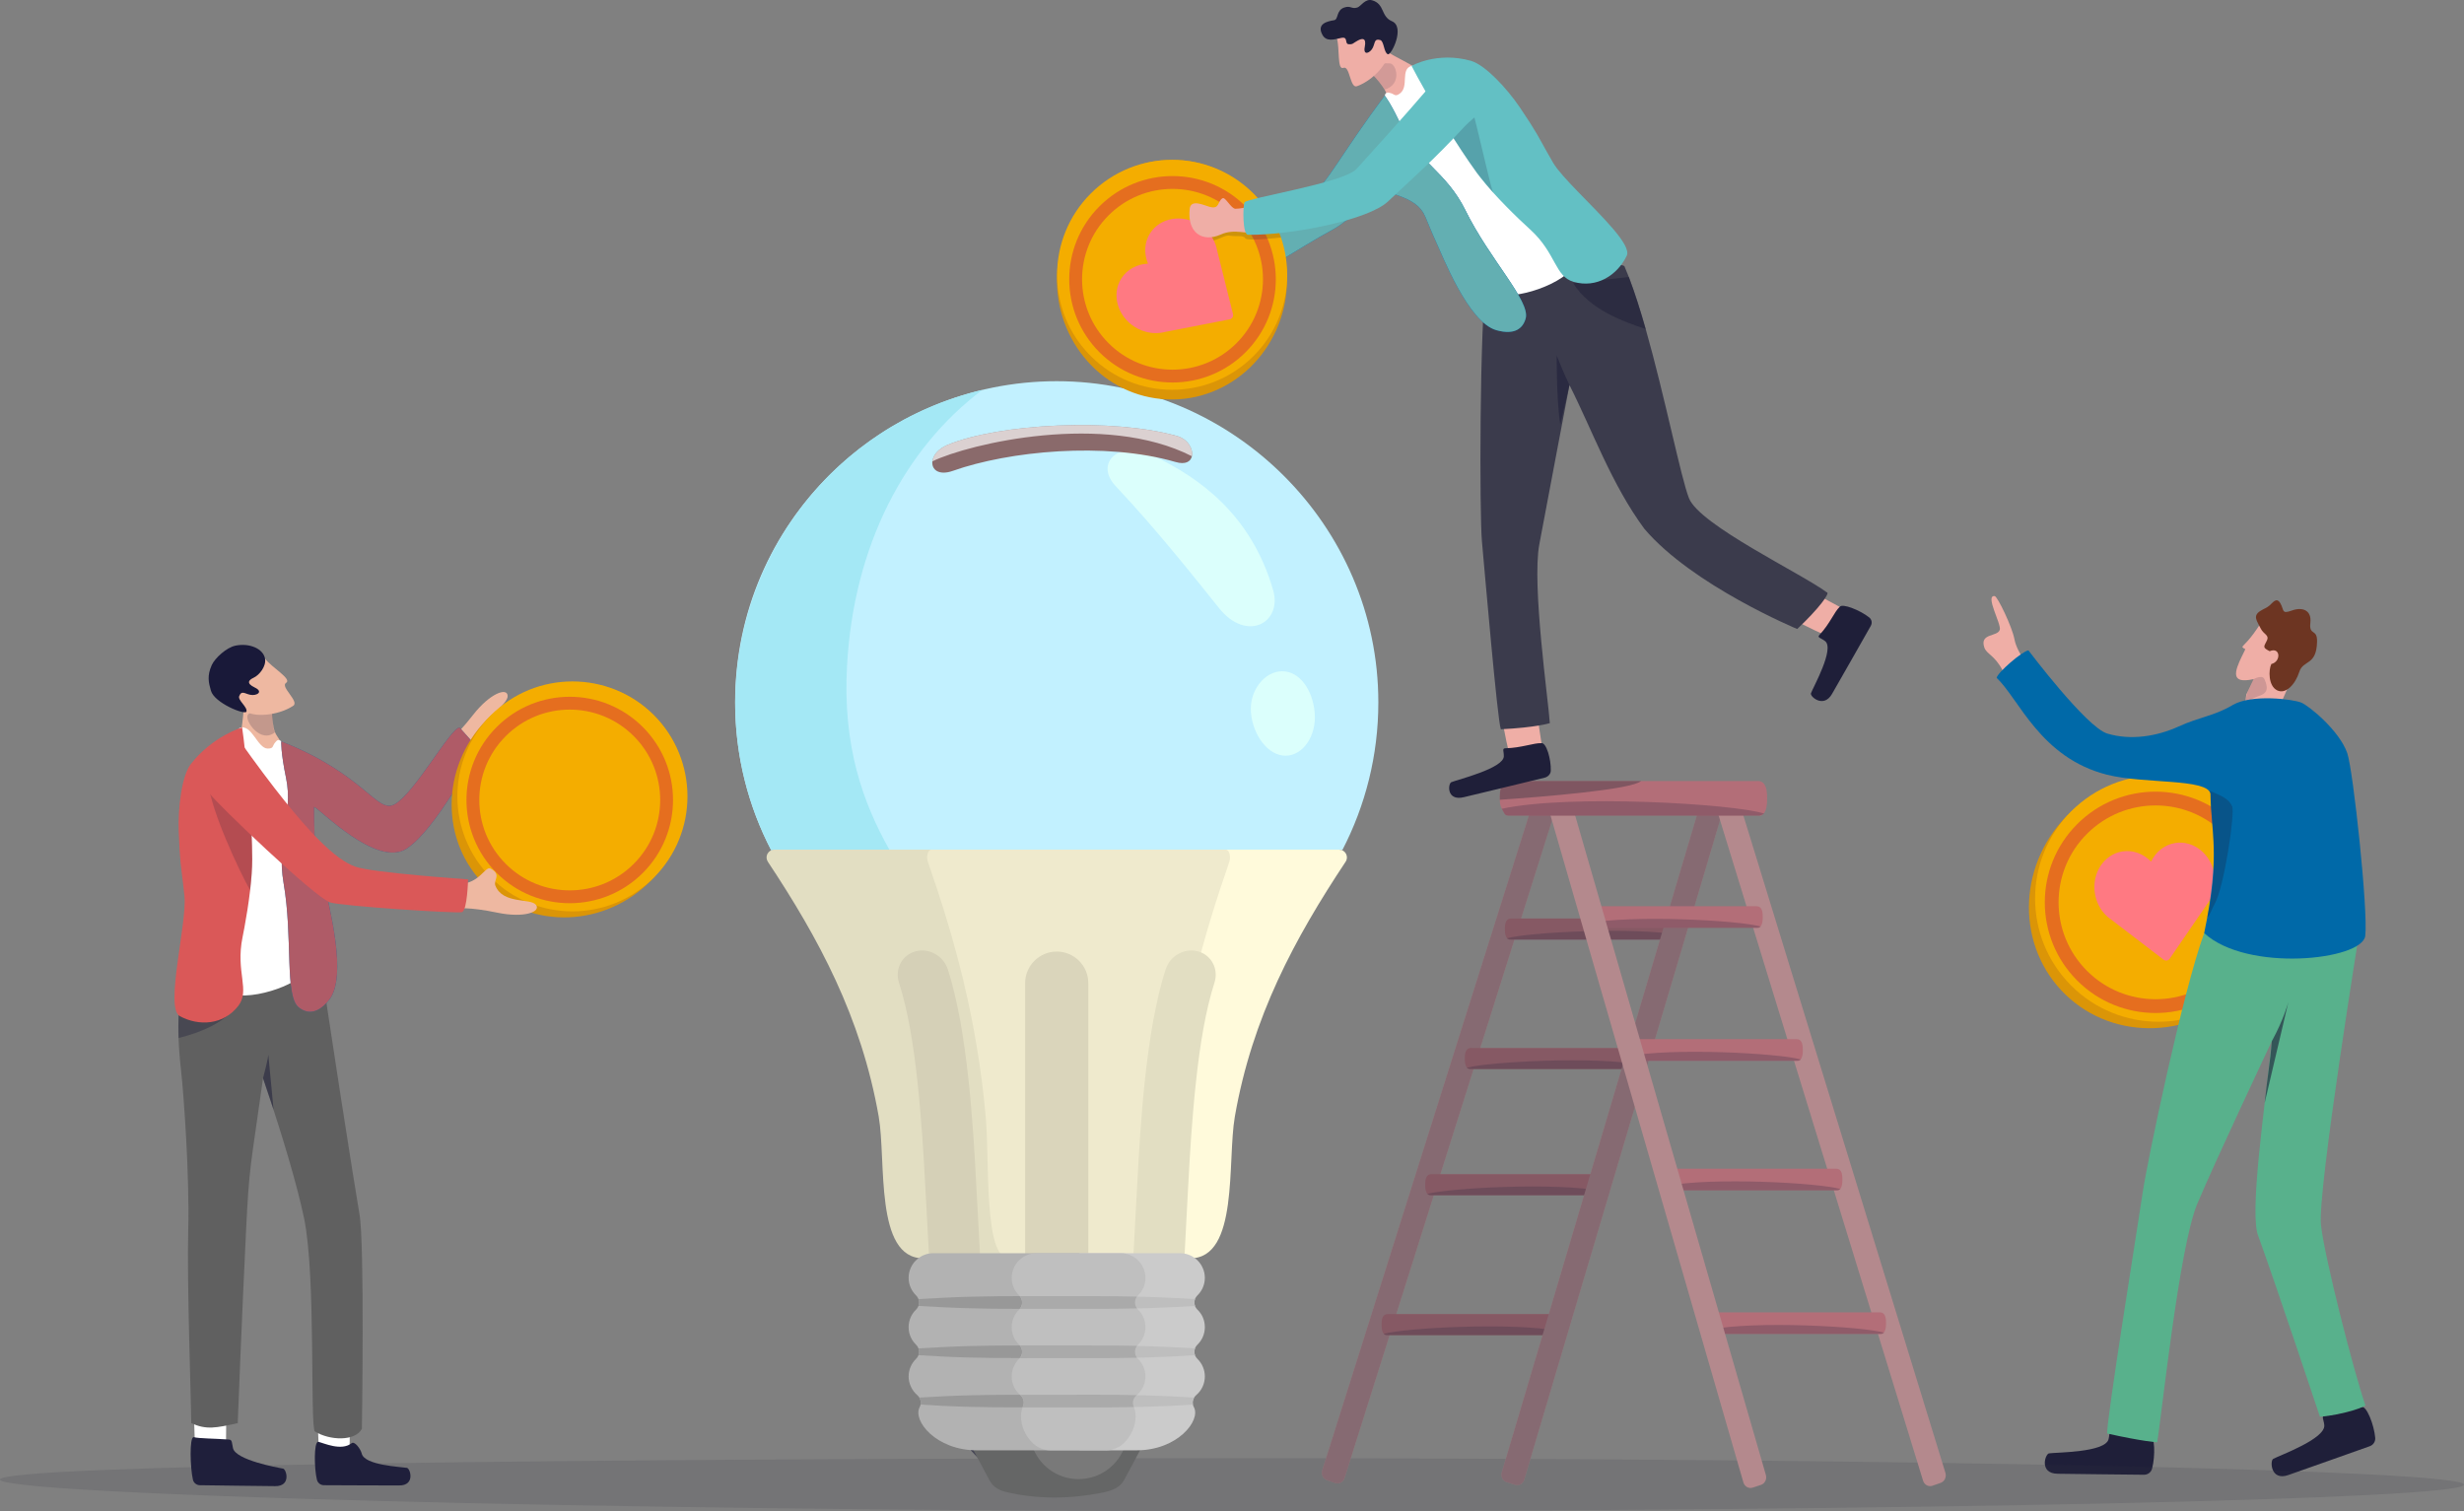 <svg xmlns="http://www.w3.org/2000/svg" width="724" height="444" viewBox="0 0 724 444" fill="none"><rect x="0" y="0" width="724" height="444" fill="#808080" stroke="none"/><g id="Layer_1" clip-path="url(#clip0_3191_37354)"><g id="Group"><path id="Vector" d="M659.259 290.22C673.737 275.207 673.788 251.785 659.373 237.904C644.958 224.023 621.535 224.94 607.057 239.952C592.579 254.965 592.529 278.387 606.944 292.268C621.359 306.149 644.781 305.232 659.259 290.22Z" fill="#DB9507"></path><path id="Vector_2" d="M659.853 289.594C674.009 275.449 674.009 252.516 659.853 238.371C645.697 224.226 622.747 224.226 608.591 238.371C594.435 252.516 594.435 275.449 608.591 289.594C622.747 303.739 645.697 303.739 659.853 289.594Z" fill="#F4AD00"></path><path id="Vector_3" d="M639.142 247.686C635.978 248.191 633.428 250.295 632.049 253.146C629.852 250.865 626.772 249.658 623.608 250.163C618.204 251.025 614.593 256.551 615.542 262.505C615.805 264.143 616.381 265.64 617.196 266.935C617.781 267.867 618.488 268.692 619.285 269.387C619.627 269.686 619.987 269.962 620.362 270.211L635.71 281.951C636.306 282.406 637.11 282.278 637.532 281.66L648.463 265.728C648.74 265.375 648.998 265.003 649.23 264.61C649.772 263.701 650.186 262.698 650.452 261.629C650.823 260.145 650.908 258.54 650.645 256.905C649.694 250.949 644.543 246.822 639.138 247.684L639.142 247.686Z" fill="#FF7982"></path><path id="Vector_4" d="M654.95 286.682C666.868 274.773 666.868 255.465 654.95 243.556C643.032 231.647 623.709 231.647 611.791 243.556C599.874 255.465 599.874 274.773 611.791 286.682C623.709 298.591 643.032 298.591 654.95 286.682Z" stroke="#E56E1F" stroke-width="4.05" stroke-miterlimit="10"></path></g><g id="Group_2"><path id="Vector_5" d="M600.195 202.974C599.214 200.937 597.305 197.627 595.604 195.176C593.96 192.806 592.371 190.358 591.886 187.73C591.242 184.241 586.935 175.218 586.094 175.131C583.176 174.836 588.068 183.284 587.605 185.001C587.013 187.193 581.61 185.907 583.056 190.245C583.7 192.182 586.091 192.499 588.404 196.918C589.792 199.573 591.989 206.075 592.954 206.928C593.918 207.782 600.195 202.971 600.195 202.971V202.974Z" fill="#EFAEA6"></path><path id="Vector_6" d="M621.433 422.122C621.268 418.006 622.145 407.65 622.145 407.65L633.007 407.867L631.547 423.409L624.106 427.954L621.433 422.119V422.122Z" fill="#EFAEA6"></path><path id="Vector_7" d="M620.679 420.353C619.547 420.065 620.003 421.158 619.556 422.874C618.534 426.799 604.226 426.699 602.062 427.022C600.945 427.191 599.066 432.955 604.608 433.013C609.4 433.065 624.753 433.282 629.997 433.304C631.094 433.308 632.062 432.577 632.343 431.513C633.343 427.721 633.171 421.811 631.709 421.662C629.509 420.922 625.403 421.555 620.679 420.353Z" fill="#1F1F39"></path><g id="Group_3"><path id="Vector_8" d="M684.449 417.368C682.883 413.559 680.155 403.533 680.155 403.533L690.431 399.996L694.391 415.092L688.962 421.926L684.452 417.368H684.449Z" fill="#EFAEA6"></path><path id="Vector_9" d="M683.135 415.964C681.97 416.084 682.776 416.954 682.947 418.719C683.336 422.757 669.863 427.591 667.941 428.638C666.951 429.178 667.161 435.243 672.387 433.388C676.903 431.784 691.395 426.701 696.326 424.917C697.359 424.542 698.015 423.523 697.915 422.427C697.553 418.522 695.365 413.032 693.942 413.394C691.619 413.455 687.985 415.466 683.132 415.961L683.135 415.964Z" fill="#1F1F39"></path></g><path id="Vector_10" d="M647.657 274.159C641.345 291.381 630.926 341.262 629.606 350.269C628.286 359.277 618.783 418.184 619.162 421.194C629.765 423.561 633.841 423.774 633.841 423.774C635.145 416.27 640.277 366.448 645.619 353.726C650.964 341.003 667.52 305.94 667.52 305.94C665.453 325.565 660.803 356.865 663.595 363.283C668.798 377.621 681.669 416.26 681.669 416.26C688.425 415.743 696.165 413.063 694.945 412.675C691.476 402.52 683.103 369.775 681.977 359.991C680.854 350.208 693.631 271.414 693.631 271.414L656.623 268.992L647.654 274.159H647.657Z" fill="#58B18C"></path><path id="Vector_11" opacity="0.62" d="M667.52 305.935C667.129 311.574 666.08 317.5 665.436 324.031L672.403 294.387C672.403 294.387 671.037 299.553 667.52 305.939V305.935Z" fill="#1F1F39"></path><g id="Group_4"><path id="Vector_12" d="M664.508 182.744C660.877 188.489 659.201 189.375 658.858 190.096C659.758 191.25 660.253 189.685 658.745 192.809C656.551 197.345 655.309 201.082 662.188 199.527C660.596 202.88 660.036 204.06 660.036 204.06L659.04 211.16L668.322 213.462C668.419 206.986 679.326 190.856 677.217 185.983C675.107 181.111 665.566 181.066 664.504 182.744H664.508Z" fill="#EFAEA6"></path><path id="Vector_13" d="M667.384 195.104C670.332 194.415 670.092 189.957 666.899 191.334C664.86 190.28 665.077 190.125 666.019 188.318C666.96 186.51 665.148 186.533 664.204 184.551C663.262 182.569 661.8 180.988 664.136 179.52C665.462 178.686 665.702 178.806 666.73 178.007C667.759 177.209 668.866 175.246 670.041 177.257C671.215 179.268 670.293 180.519 673.46 179.372C676.628 178.221 679.262 179.397 678.861 182.912C678.395 186.973 680.912 184.509 680.825 188.525C680.669 195.721 676.758 193.775 675.602 197.416C674.447 201.056 671.636 204.121 669.063 202.815C666.491 201.509 666.53 196.905 667.384 195.104Z" fill="#6D3522"></path><path id="Vector_14" opacity="0.16" d="M662.188 199.529C664.414 198.437 665.122 198.986 665.378 199.568C667.678 204.796 663.505 203.871 661.159 205.737C658.813 207.602 660.528 203.125 660.528 203.125L662.188 199.529Z" fill="#1F1F39"></path></g><path id="Vector_15" d="M676.162 206.424C673.842 205.474 661.68 203.828 656.024 207.152C650.369 210.476 646.612 210.518 640.122 213.466C633.786 216.34 626.092 217.63 619.152 215.519C613.03 213.657 596.008 191.08 596.008 191.08C594.08 191.413 586.903 197.653 586.673 199.156C593.274 205.396 599.574 222.719 619.152 227.634C630.004 230.359 648.544 228.684 649.518 233.204C649.605 244.481 652.562 250.796 647.657 274.155C660.269 285.794 694.094 282.115 694.984 274.983C695.877 267.85 691.457 226.331 689.69 221.261C687.387 214.659 678.486 207.375 676.162 206.424Z" fill="#0069A8"></path><path id="Vector_16" opacity="0.28" d="M649.517 233.207C649.592 243.088 652.378 251.49 648.573 269.509C649.058 269.502 650.032 266.77 650.711 265.622C653.497 260.915 656.778 238.778 655.872 236.912C654.989 235.092 653.921 234.222 649.035 232.279C649.307 232.428 649.459 232.945 649.517 233.207Z" fill="#1F1F39"></path></g><path id="Vector_17" opacity="0.16" d="M0 434.723C0 439.01 170.814 443.989 367.63 443.989C564.445 443.989 723.997 440.513 723.997 436.223C723.997 431.933 564.445 428.457 367.63 428.457C170.814 428.457 0 430.436 0 434.723Z" fill="#32323F"></path><g id="Group_5"><g id="Group_6"><path id="Vector_18" d="M392.32 435.721L389.897 434.893C388.751 434.502 388.13 433.218 388.505 432.029L450.156 236.668C450.531 235.478 451.764 234.828 452.909 235.219L455.332 236.047C456.478 236.438 457.099 237.722 456.724 238.912L395.074 434.272C394.698 435.462 393.466 436.112 392.32 435.721Z" fill="#B4898D"></path><g id="Group_7"><path id="Vector_19" d="M442.19 272.677V273.262C442.19 274.154 442.339 275.118 442.837 275.677C442.879 275.729 442.924 275.774 442.973 275.813C443.021 275.855 443.07 275.894 443.125 275.929C443.474 276.162 443.529 276.062 443.96 276.062H492.664C492.752 276.062 492.836 276.055 492.923 276.046C493.457 275.962 493.522 275.59 493.904 275.005C493.939 274.953 493.971 274.895 494.004 274.84C494.25 274.397 494.395 273.87 494.395 273.304V272.722C494.395 271.177 493.991 269.877 492.664 269.877H443.96C442.63 269.877 442.19 271.135 442.19 272.677Z" fill="#B36E78"></path><path id="Vector_20" opacity="0.24" d="M442.772 275.697C442.837 275.739 442.901 275.778 442.969 275.813C443.27 275.975 443.607 276.062 443.956 276.062H492.661C492.748 276.062 492.833 276.056 492.92 276.046C493.454 275.962 493.518 275.59 493.9 275.005C493.936 274.953 493.968 274.895 494.001 274.84C480.867 272.215 448.881 273.929 442.834 275.678C442.811 275.684 442.791 275.691 442.769 275.697H442.772Z" fill="#1F1F3B"></path></g><g id="Group_8"><path id="Vector_21" d="M430.412 310.722V311.307C430.412 312.199 430.561 313.163 431.059 313.722C431.101 313.774 431.147 313.819 431.195 313.858C431.244 313.9 431.292 313.939 431.347 313.974C431.697 314.207 431.752 314.107 432.182 314.107H480.887C480.974 314.107 481.058 314.1 481.146 314.091C481.68 314.007 481.744 313.635 482.126 313.05C482.162 312.998 482.194 312.94 482.226 312.885C482.472 312.442 482.618 311.915 482.618 311.349V310.767C482.618 309.222 482.213 307.922 480.887 307.922H432.182C430.852 307.922 430.412 309.18 430.412 310.722Z" fill="#B36E78"></path><path id="Vector_22" opacity="0.24" d="M430.995 313.744C431.059 313.786 431.124 313.825 431.192 313.86C431.493 314.022 431.829 314.109 432.179 314.109H480.884C480.971 314.109 481.055 314.103 481.143 314.093C481.676 314.009 481.741 313.637 482.123 313.052C482.158 313 482.191 312.942 482.223 312.887C469.09 310.262 437.103 311.975 431.056 313.725C431.034 313.731 431.014 313.738 430.991 313.744H430.995Z" fill="#1F1F3B"></path></g><g id="Group_9"><path id="Vector_23" d="M418.781 347.798V348.383C418.781 349.275 418.929 350.239 419.428 350.798C419.47 350.85 419.515 350.895 419.563 350.934C419.612 350.976 419.661 351.015 419.716 351.05C420.065 351.283 420.12 351.183 420.55 351.183H469.255C469.342 351.183 469.427 351.177 469.514 351.167C470.048 351.083 470.113 350.711 470.494 350.126C470.53 350.074 470.562 350.016 470.595 349.961C470.841 349.518 470.986 348.991 470.986 348.425V347.843C470.986 346.298 470.582 344.998 469.255 344.998H420.55C419.221 344.998 418.781 346.256 418.781 347.798Z" fill="#B36E78"></path><path id="Vector_24" opacity="0.24" d="M419.363 350.818C419.428 350.86 419.492 350.899 419.56 350.935C419.861 351.096 420.194 351.184 420.547 351.184H469.252C469.339 351.184 469.423 351.177 469.511 351.167C470.045 351.083 470.109 350.711 470.491 350.126C470.527 350.075 470.559 350.016 470.591 349.961C457.458 347.336 425.472 349.05 419.424 350.799C419.402 350.805 419.382 350.812 419.36 350.818H419.363Z" fill="#1F1F3B"></path></g><g id="Group_10"><path id="Vector_25" d="M405.961 388.903V389.489C405.961 390.381 406.11 391.344 406.608 391.904C406.65 391.955 406.696 392.001 406.744 392.04C406.793 392.082 406.841 392.12 406.896 392.156C407.246 392.389 407.301 392.288 407.731 392.288H456.436C456.523 392.288 456.607 392.282 456.695 392.272C457.229 392.188 457.293 391.816 457.675 391.231C457.711 391.179 457.743 391.121 457.775 391.066C458.021 390.623 458.167 390.096 458.167 389.531V388.949C458.167 387.403 457.762 386.104 456.436 386.104H407.731C406.401 386.104 405.961 387.361 405.961 388.903Z" fill="#B36E78"></path><path id="Vector_26" opacity="0.24" d="M406.544 391.924C406.608 391.966 406.673 392.004 406.741 392.04C407.042 392.202 407.375 392.289 407.728 392.289H456.433C456.52 392.289 456.604 392.283 456.691 392.273C457.225 392.189 457.29 391.817 457.672 391.232C457.707 391.18 457.74 391.122 457.772 391.067C444.639 388.442 412.652 390.155 406.605 391.904C406.582 391.911 406.563 391.917 406.54 391.924H406.544Z" fill="#1F1F3B"></path></g><path id="Vector_27" d="M445.141 436.26L442.701 435.474C441.549 435.105 440.905 433.832 441.261 432.635L499.595 236.175C499.951 234.979 501.171 234.307 502.322 234.675L504.762 235.461C505.914 235.829 506.558 237.103 506.202 238.299L447.868 434.76C447.512 435.956 446.292 436.628 445.141 436.26Z" fill="#B4898D"></path></g><g id="Group_11" opacity="0.35"><path id="Vector_28" d="M392.32 435.721L389.897 434.893C388.751 434.502 388.13 433.218 388.505 432.029L450.156 236.668C450.531 235.478 451.764 234.828 452.909 235.219L455.332 236.047C456.478 236.438 457.099 237.722 456.724 238.912L395.074 434.272C394.698 435.462 393.466 436.112 392.32 435.721Z" fill="#32323F"></path><g id="Group_12"><path id="Vector_29" d="M442.19 272.677V273.262C442.19 274.154 442.339 275.118 442.837 275.677C442.879 275.729 442.924 275.774 442.973 275.813C443.021 275.855 443.07 275.894 443.125 275.929C443.474 276.162 443.529 276.062 443.96 276.062H492.664C492.752 276.062 492.836 276.055 492.923 276.046C493.457 275.962 493.522 275.59 493.904 275.005C493.939 274.953 493.971 274.895 494.004 274.84C494.25 274.397 494.395 273.87 494.395 273.304V272.722C494.395 271.177 493.991 269.877 492.664 269.877H443.96C442.63 269.877 442.19 271.135 442.19 272.677Z" fill="#32323F"></path><path id="Vector_30" opacity="0.24" d="M442.772 275.697C442.837 275.739 442.901 275.778 442.969 275.813C443.27 275.975 443.607 276.062 443.956 276.062H492.661C492.748 276.062 492.833 276.056 492.92 276.046C493.454 275.962 493.518 275.59 493.9 275.005C493.936 274.953 493.968 274.895 494.001 274.84C480.867 272.215 448.881 273.929 442.834 275.678C442.811 275.684 442.791 275.691 442.769 275.697H442.772Z" fill="#32323F"></path></g><g id="Group_13"><path id="Vector_31" d="M430.412 310.722V311.307C430.412 312.199 430.561 313.163 431.059 313.722C431.101 313.774 431.147 313.819 431.195 313.858C431.244 313.9 431.292 313.939 431.347 313.974C431.697 314.207 431.752 314.107 432.182 314.107H480.887C480.974 314.107 481.058 314.1 481.146 314.091C481.68 314.007 481.744 313.635 482.126 313.05C482.162 312.998 482.194 312.94 482.226 312.885C482.472 312.442 482.618 311.915 482.618 311.349V310.767C482.618 309.222 482.213 307.922 480.887 307.922H432.182C430.852 307.922 430.412 309.18 430.412 310.722Z" fill="#32323F"></path><path id="Vector_32" opacity="0.24" d="M430.995 313.744C431.059 313.786 431.124 313.825 431.192 313.86C431.493 314.022 431.829 314.109 432.179 314.109H480.884C480.971 314.109 481.055 314.103 481.143 314.093C481.676 314.009 481.741 313.637 482.123 313.052C482.158 313 482.191 312.942 482.223 312.887C469.09 310.262 437.103 311.975 431.056 313.725C431.034 313.731 431.014 313.738 430.991 313.744H430.995Z" fill="#32323F"></path></g><g id="Group_14"><path id="Vector_33" d="M418.781 347.798V348.383C418.781 349.275 418.929 350.239 419.428 350.798C419.47 350.85 419.515 350.895 419.563 350.934C419.612 350.976 419.661 351.015 419.716 351.05C420.065 351.283 420.12 351.183 420.55 351.183H469.255C469.342 351.183 469.427 351.177 469.514 351.167C470.048 351.083 470.113 350.711 470.494 350.126C470.53 350.074 470.562 350.016 470.595 349.961C470.841 349.518 470.986 348.991 470.986 348.425V347.843C470.986 346.298 470.582 344.998 469.255 344.998H420.55C419.221 344.998 418.781 346.256 418.781 347.798Z" fill="#32323F"></path><path id="Vector_34" opacity="0.24" d="M419.363 350.818C419.428 350.86 419.492 350.899 419.56 350.935C419.861 351.096 420.194 351.184 420.547 351.184H469.252C469.339 351.184 469.423 351.177 469.511 351.167C470.045 351.083 470.109 350.711 470.491 350.126C470.527 350.075 470.559 350.016 470.591 349.961C457.458 347.336 425.472 349.05 419.424 350.799C419.402 350.805 419.382 350.812 419.36 350.818H419.363Z" fill="#32323F"></path></g><g id="Group_15"><path id="Vector_35" d="M405.961 388.903V389.489C405.961 390.381 406.11 391.344 406.608 391.904C406.65 391.955 406.696 392.001 406.744 392.04C406.793 392.082 406.841 392.12 406.896 392.156C407.246 392.389 407.301 392.288 407.731 392.288H456.436C456.523 392.288 456.607 392.282 456.695 392.272C457.229 392.188 457.293 391.816 457.675 391.231C457.711 391.179 457.743 391.121 457.775 391.066C458.021 390.623 458.167 390.096 458.167 389.531V388.949C458.167 387.403 457.762 386.104 456.436 386.104H407.731C406.401 386.104 405.961 387.361 405.961 388.903Z" fill="#32323F"></path><path id="Vector_36" opacity="0.24" d="M406.544 391.924C406.608 391.966 406.673 392.004 406.741 392.04C407.042 392.202 407.375 392.289 407.728 392.289H456.433C456.52 392.289 456.604 392.283 456.691 392.273C457.225 392.189 457.29 391.817 457.672 391.232C457.707 391.18 457.74 391.122 457.772 391.067C444.639 388.442 412.652 390.155 406.605 391.904C406.582 391.911 406.563 391.917 406.54 391.924H406.544Z" fill="#32323F"></path></g><path id="Vector_37" d="M445.141 436.26L442.701 435.474C441.549 435.105 440.905 433.832 441.261 432.635L499.595 236.175C499.951 234.979 501.171 234.307 502.322 234.675L504.762 235.461C505.914 235.829 506.558 237.103 506.202 238.299L447.868 434.76C447.512 435.956 446.292 436.628 445.141 436.26Z" fill="#32323F"></path></g><g id="Group_16"><path id="Vector_38" d="M567.81 436.536L570.233 435.686C571.379 435.285 572 433.966 571.625 432.743L509.974 232.174C509.599 230.952 508.366 230.286 507.221 230.687L504.798 231.537C503.652 231.938 503.031 233.257 503.406 234.479L565.056 435.049C565.432 436.271 566.665 436.937 567.81 436.536Z" fill="#B4898D"></path><g id="Group_17"><path id="Vector_39" d="M517.944 269.146V269.744C517.944 270.659 517.795 271.651 517.296 272.224C517.254 272.279 517.209 272.324 517.161 272.363C517.112 272.405 517.064 272.447 517.008 272.482C516.659 272.721 516.604 272.618 516.174 272.618H467.469C467.382 272.618 467.297 272.612 467.21 272.599C466.676 272.511 466.612 272.133 466.23 271.528C466.194 271.473 466.162 271.415 466.129 271.36C465.884 270.908 465.738 270.365 465.738 269.783V269.184C465.738 267.597 466.142 266.262 467.469 266.262H516.174C517.504 266.262 517.944 267.552 517.944 269.139V269.146Z" fill="#B36E78"></path><path id="Vector_40" opacity="0.24" d="M517.361 272.246C517.297 272.288 517.232 272.33 517.164 272.366C516.863 272.531 516.527 272.621 516.177 272.621H467.472C467.385 272.621 467.301 272.615 467.213 272.602C466.68 272.515 466.615 272.136 466.233 271.532C466.198 271.477 466.165 271.418 466.133 271.364C479.266 268.667 511.253 270.426 517.3 272.224C517.322 272.23 517.342 272.236 517.365 272.243L517.361 272.246Z" fill="#1F1F3B"></path></g><g id="Group_18"><path id="Vector_41" d="M529.718 308.205V308.806C529.718 309.721 529.569 310.714 529.071 311.286C529.028 311.341 528.983 311.386 528.935 311.425C528.886 311.467 528.838 311.509 528.783 311.545C528.433 311.784 528.378 311.681 527.948 311.681H479.243C479.156 311.681 479.072 311.674 478.984 311.661C478.45 311.574 478.386 311.196 478.004 310.591C477.968 310.536 477.936 310.478 477.903 310.423C477.658 309.967 477.512 309.427 477.512 308.845V308.247C477.512 306.659 477.916 305.324 479.243 305.324H527.948C529.278 305.324 529.718 306.614 529.718 308.202V308.205Z" fill="#B36E78"></path><path id="Vector_42" opacity="0.24" d="M529.135 311.305C529.071 311.347 529.006 311.389 528.938 311.424C528.637 311.589 528.3 311.68 527.951 311.68H479.246C479.159 311.68 479.075 311.673 478.987 311.66C478.454 311.573 478.389 311.195 478.007 310.59C477.971 310.535 477.939 310.477 477.907 310.422C491.04 307.726 523.026 309.485 529.074 311.282C529.096 311.289 529.116 311.295 529.138 311.302L529.135 311.305Z" fill="#1F1F3B"></path></g><g id="Group_19"><path id="Vector_43" d="M541.35 346.267V346.865C541.35 347.78 541.201 348.772 540.702 349.345C540.66 349.4 540.615 349.445 540.567 349.484C540.518 349.526 540.469 349.568 540.414 349.603C540.065 349.843 540.01 349.739 539.58 349.739H490.875C490.788 349.739 490.703 349.733 490.616 349.72C490.082 349.632 490.018 349.254 489.636 348.65C489.6 348.595 489.568 348.536 489.535 348.481C489.29 348.026 489.144 347.486 489.144 346.904V346.306C489.144 344.718 489.548 343.383 490.875 343.383H539.58C540.91 343.383 541.35 344.673 541.35 346.26V346.267Z" fill="#B36E78"></path><path id="Vector_44" opacity="0.24" d="M540.767 349.367C540.703 349.409 540.638 349.451 540.57 349.487C540.269 349.652 539.936 349.742 539.583 349.742H490.878C490.791 349.742 490.707 349.736 490.619 349.723C490.086 349.636 490.021 349.257 489.639 348.653C489.604 348.598 489.571 348.54 489.539 348.485C502.672 345.788 534.659 347.547 540.706 349.345C540.728 349.351 540.748 349.358 540.771 349.364L540.767 349.367Z" fill="#1F1F3B"></path></g><g id="Group_20"><path id="Vector_45" d="M554.169 388.47V389.068C554.169 389.983 554.02 390.976 553.522 391.548C553.48 391.603 553.434 391.648 553.386 391.687C553.337 391.729 553.289 391.771 553.234 391.806C552.884 392.046 552.829 391.942 552.399 391.942H503.694C503.607 391.942 503.523 391.936 503.435 391.923C502.902 391.836 502.837 391.457 502.455 390.853C502.419 390.798 502.387 390.74 502.355 390.685C502.109 390.232 501.963 389.689 501.963 389.107V388.509C501.963 386.921 502.368 385.586 503.694 385.586H552.399C553.729 385.586 554.169 386.876 554.169 388.463V388.47Z" fill="#B36E78"></path><path id="Vector_46" opacity="0.24" d="M553.587 391.57C553.522 391.612 553.457 391.654 553.389 391.69C553.088 391.855 552.755 391.945 552.402 391.945H503.698C503.61 391.945 503.526 391.939 503.439 391.926C502.905 391.839 502.84 391.46 502.458 390.856C502.423 390.801 502.391 390.743 502.358 390.688C515.491 387.991 547.478 389.75 553.525 391.548C553.548 391.554 553.567 391.561 553.59 391.567L553.587 391.57Z" fill="#1F1F3B"></path></g><path id="Vector_47" d="M514.99 437.089L517.429 436.284C518.581 435.902 519.225 434.6 518.869 433.368L460.535 231.67C460.179 230.441 458.96 229.753 457.808 230.131L455.368 230.936C454.216 231.318 453.572 232.621 453.928 233.852L512.262 435.55C512.618 436.779 513.838 437.467 514.99 437.089Z" fill="#B4898D"></path></g><g id="Group_21"><path id="Vector_48" d="M519.231 234.079V235.039C519.231 236.51 519.011 238.094 518.261 239.016C518.196 239.103 518.128 239.177 518.057 239.239C517.989 239.31 517.911 239.374 517.827 239.433C517.303 239.817 517.219 239.649 516.569 239.649H443.296C443.164 239.649 443.034 239.643 442.908 239.623C442.102 239.481 442.008 238.873 441.429 237.91C441.374 237.823 441.326 237.729 441.28 237.641C440.908 236.914 440.688 236.048 440.688 235.113V234.156C440.688 231.612 441.297 229.475 443.296 229.475H516.569C518.568 229.475 519.228 231.544 519.228 234.082L519.231 234.079Z" fill="#B36E78"></path><path id="Vector_49" opacity="0.24" d="M518.355 239.048C518.257 239.116 518.16 239.184 518.057 239.239C517.604 239.504 517.099 239.646 516.572 239.646H443.296C443.163 239.646 443.037 239.637 442.908 239.617C442.105 239.478 442.008 238.87 441.432 237.904C441.377 237.816 441.329 237.723 441.28 237.635C461.04 233.316 509.159 236.135 518.257 239.013C518.29 239.026 518.322 239.032 518.355 239.045V239.048Z" fill="#1F1F3B"></path></g><path id="Vector_50" opacity="0.4" d="M482.226 229.471C479.373 232.038 453.242 234.12 440.688 234.986V234.152C440.688 231.608 441.297 229.471 443.296 229.471H482.226Z" fill="#32323F"></path></g><g id="Group_22"><path id="Vector_51" opacity="0.75" d="M298.764 389.771C298.764 389.771 294.29 267.067 272.725 263.042C251.16 259.017 256.557 287.869 271.489 292.244C291.598 298.138 322.313 293.337 321.439 271.823C320.76 255.076 299.852 256.395 299.208 274.109C298.768 286.13 308.264 294.374 323.484 293.728C349.245 292.632 364.038 280.184 351.604 264.901C344.777 256.511 333.226 264.135 333.97 277.074C334.718 290.013 325.118 389.835 325.118 389.835" stroke="white" stroke-width="10" stroke-linecap="round" stroke-linejoin="round"></path><g id="Group_23" opacity="0.65"><path id="Vector_52" d="M267.564 153.235C268.567 152.689 269.793 151.919 271.133 151.059C272.479 150.199 273.951 149.249 275.569 148.298C277.186 147.348 278.956 146.391 280.92 145.537C282.881 144.684 285.049 143.93 287.395 143.439L287.469 143.423C292.62 142.34 297.674 145.634 298.758 150.781C299.842 155.929 296.545 160.979 291.394 162.062C291.358 162.068 291.271 162.088 291.235 162.094C289.556 162.417 287.495 163.294 285.114 164.674C283.92 165.359 282.648 166.155 281.247 167.034C279.84 167.91 278.309 168.877 276.449 169.87C271.851 172.32 266.137 170.581 263.684 165.99C261.245 161.422 262.953 155.751 267.489 153.277L267.564 153.235Z" fill="white"></path><path id="Vector_53" d="M234.076 232.566C233.455 227.817 233.086 222.967 233.109 218.043C233.128 213.126 233.545 208.134 234.438 203.203C235.328 198.273 236.697 193.417 238.473 188.771C240.246 184.122 242.414 179.695 244.821 175.505L244.828 175.492C247.364 171.069 253.01 169.543 257.433 172.078C261.843 174.606 263.377 180.216 260.876 184.632C256.906 191.638 254.11 198.897 252.816 206.472C251.493 214.041 251.645 221.959 252.765 230.009V230.038C253.486 235.195 249.885 239.957 244.727 240.675C239.567 241.393 234.801 237.794 234.082 232.638L234.073 232.563L234.076 232.566Z" fill="white"></path></g><path id="Vector_54" d="M343.215 373.739C343.195 374.945 343.156 376.177 343.118 377.428C342.975 381.421 342.739 385.544 342.48 389.271C342.393 390.545 342.299 391.777 342.212 392.941C341.772 398.689 341.354 402.818 341.354 402.818C341.354 403.526 341.332 404.228 341.289 404.923C341.222 406.158 341.086 407.377 340.895 408.573C340.636 410.203 340.27 411.793 339.801 413.332C339.257 415.143 338.572 416.885 337.766 418.547C334.543 425.175 329.353 430.503 323.044 433.623C322.416 433.934 321.776 434.225 321.125 434.49C317.702 435.89 313.994 436.659 310.121 436.662H307.879C303.964 436.666 300.221 435.89 296.771 434.461C294.898 433.688 293.112 432.724 291.433 431.593C284.48 426.902 279.361 419.317 277.504 410.39C277.242 409.139 277.048 407.862 276.921 406.562C276.802 405.35 276.74 404.115 276.74 402.867C276.74 402.867 276.721 402.433 276.685 401.661C276.63 400.464 276.543 398.44 276.446 395.906C276.333 393.051 276.21 389.546 276.103 385.828C276.048 383.859 275.999 381.835 275.96 379.815C275.889 376.258 275.854 372.721 275.876 369.559C275.889 367.538 275.928 365.673 275.996 364.056C276.132 360.93 276.388 358.725 276.805 358.124C278.879 355.149 337.277 354.987 341.422 358.082C342.988 359.249 343.36 365.909 343.221 373.749L343.215 373.739Z" fill="#454554"></path><path id="Vector_55" opacity="0.6" d="M342.768 385.477C333.061 382.622 285.217 377.517 276.242 376.013C276.329 374.736 276.42 373.508 276.51 372.344L342.622 379.463C342.677 381.432 342.729 383.456 342.768 385.477Z" fill="#1F1F3B"></path><path id="Vector_56" opacity="0.6" d="M341.24 402.68C328.434 399.754 284.612 395.059 276.393 393.656C276.461 392.421 276.597 391.202 276.788 390.006L341.001 396.921C341.053 398.118 341.143 400.142 341.24 402.68Z" fill="#1F1F3B"></path><path id="Vector_57" d="M272.728 368.735L272.627 369.685C272.349 372.307 274.138 374.68 276.62 374.988L341.535 382.96C344.02 383.264 346.259 381.386 346.54 378.764L346.641 377.813C346.919 375.191 345.13 372.818 342.648 372.511L277.733 364.538C275.248 364.234 273.009 366.113 272.728 368.735Z" fill="#5E5E6D"></path><path id="Vector_58" d="M272.647 386.507L272.547 387.458C272.268 390.08 274.035 392.453 276.494 392.754L340.755 400.652C343.214 400.956 345.434 399.075 345.715 396.452L345.816 395.502C346.094 392.88 344.327 390.507 341.868 390.206L277.607 382.308C275.148 382.004 272.928 383.885 272.647 386.507Z" fill="#5E5E6D"></path><path id="Vector_59" opacity="0.6" d="M339.801 413.331C339.257 415.141 338.571 416.884 337.766 418.546C323.034 415.778 287.806 411.908 277.504 410.389C277.241 409.137 277.047 407.86 276.921 406.561L339.804 413.331H339.801Z" fill="#1F1F3B"></path><path id="Vector_60" d="M272.214 402.998L272.113 403.948C271.835 406.57 273.602 408.943 276.061 409.244L340.322 417.142C342.781 417.446 345.001 415.565 345.282 412.943L345.382 411.992C345.661 409.37 343.894 406.997 341.435 406.696L277.174 398.798C274.715 398.494 272.495 400.376 272.214 402.998Z" fill="#5E5E6D"></path><g id="Layer_1_2" clip-path="url(#clip1_3191_37354)"><path id="Vector_61" fill-rule="evenodd" clip-rule="evenodd" d="M310.5 112C259.291 112 216 153.269 216 206.368C216 221.953 219.815 236.758 226.607 249.83C226.894 249.686 227.212 249.629 227.561 249.629L393.439 249.629C393.786 249.629 394.106 249.686 394.393 249.83C401.185 236.758 405 221.953 405 206.368C405 154.222 361.998 112 310.5 112Z" fill="#C2F1FF"></path><path id="Vector_62" fill-rule="evenodd" clip-rule="evenodd" d="M288.622 114.57C245.275 124.814 215.423 163.63 216.031 208.161C216.318 223.167 220.104 237.308 226.609 249.833L261.314 249.631C253.656 235.981 247.559 219.474 248.886 195.549C250.823 160.455 265.706 131.827 288.622 114.57Z" fill="#A4E8F5"></path><path id="Vector_63" fill-rule="evenodd" clip-rule="evenodd" d="M358.214 178.692C366.305 188.822 376.881 183.021 374.077 173.353C367.634 151.133 352.346 140.368 339.082 134.019C328.563 128.998 321.539 136.155 327.809 142.821C340.12 155.893 351.392 170.208 358.212 178.692H358.214Z" fill="#DBFFFC"></path><path id="Vector_64" fill-rule="evenodd" clip-rule="evenodd" d="M376.736 197.223C371.563 197.223 366.998 202.938 367.575 209.432C368.152 215.953 372.546 222.041 377.719 222.041C382.891 222.041 386.88 216.126 386.303 209.432C385.724 202.735 381.909 197.223 376.738 197.223H376.736Z" fill="#DBFFFC"></path><path id="Vector_65" fill-rule="evenodd" clip-rule="evenodd" d="M310.5 369.712H271.256C256.922 369.712 260.447 341.112 258.194 328.068C253.079 298.835 240.508 275.631 225.624 253.206C225.161 252.486 225.104 251.62 225.508 250.84C225.942 250.061 226.692 249.629 227.561 249.629L317.176 249.629V369.712H310.5Z" fill="#E2DEC2"></path><path id="Vector_66" fill-rule="evenodd" clip-rule="evenodd" d="M317.176 249.629H393.439C394.308 249.629 395.058 250.061 395.492 250.84C395.896 251.62 395.868 252.486 395.376 253.206C380.492 275.629 367.921 298.833 362.836 328.068C360.553 341.112 364.078 369.712 349.744 369.712H317.176V249.629Z" fill="#FFFADB"></path><path id="Vector_67" fill-rule="evenodd" clip-rule="evenodd" d="M316.917 369.712H296.456C288.971 369.712 290.82 341.112 289.635 328.068C286.976 298.835 280.417 275.631 272.642 253.206C272.384 252.486 272.353 251.62 272.583 250.84C272.787 250.061 273.191 249.629 273.654 249.629L360.206 249.629C360.669 249.629 361.044 250.061 361.274 250.84C361.478 251.62 361.448 252.486 361.217 253.206C353.445 275.629 346.883 298.833 344.224 328.068C343.04 341.112 344.861 369.712 337.404 369.712H316.915H316.917Z" fill="#EFEACD"></path><path id="Vector_68" d="M319.777 288.849C319.777 283.742 315.616 279.584 310.5 279.584C305.384 279.584 301.223 283.74 301.223 288.849V369.713H319.777V288.849Z" fill="#DAD5BB"></path><path id="Vector_69" d="M278.511 284.838C277.208 280.826 272.963 278.432 269.003 279.527C265.041 280.594 262.876 284.693 264.146 288.704C266.75 296.786 268.424 307.058 269.549 317.563C270.765 328.558 271.399 339.554 271.89 348.759L273.018 369.711H288.016L286.887 348.759C286.397 339.148 285.733 327.721 284.517 316.755C283.276 305.269 281.426 293.956 278.509 284.838H278.511Z" fill="#D5D0B7"></path><path id="Vector_70" d="M342.491 284.838C343.792 280.826 348.039 278.432 351.999 279.527C355.957 280.594 358.126 284.693 356.854 288.704C354.252 296.786 352.576 307.058 351.449 317.563C350.235 328.558 349.601 339.554 349.11 348.759L348.011 369.711H332.984L334.109 348.759C334.631 339.148 335.267 327.721 336.478 316.755C337.722 305.269 339.569 293.956 342.489 284.838H342.491Z" fill="#E2DEC2"></path><path id="Vector_71" fill-rule="evenodd" clip-rule="evenodd" d="M285.156 424.457L290.761 434.962C291.917 437.069 293.709 437.963 296.05 438.482C304.257 440.329 313.503 440.675 324.312 438.482C326.653 437.991 329.081 437.067 330.237 434.962L335.873 424.457C335.119 424.545 334.397 424.602 333.646 424.602H287.321C286.597 424.602 285.847 424.543 285.156 424.457Z" fill="#656666"></path><path id="Vector_72" fill-rule="evenodd" clip-rule="evenodd" d="M303.245 424.602C305.066 430.403 310.5 434.587 316.915 434.587C323.329 434.587 328.763 430.403 330.612 424.602H303.245Z" fill="#797979"></path><path id="Vector_73" fill-rule="evenodd" clip-rule="evenodd" d="M270.214 413.463C268.106 417.36 274.983 426.132 287.064 426.132H317.176V368.211H274.233C270.245 368.211 266.98 371.473 266.98 375.454C266.98 377.416 267.788 379.263 269.176 380.619C269.753 381.196 270.043 381.89 270.043 382.696C270.043 383.503 269.755 384.197 269.176 384.775C267.818 386.074 266.98 387.921 266.98 389.941C266.98 391.961 267.788 393.751 269.176 395.107C269.753 395.685 270.043 396.375 270.043 397.186C270.043 397.996 269.755 398.686 269.176 399.234C267.818 400.562 266.98 402.408 266.98 404.428C266.98 406.448 267.904 408.525 269.523 409.912C270.563 410.805 270.852 412.278 270.216 413.461L270.214 413.463Z" fill="#B2B2B2"></path><path id="Vector_74" fill-rule="evenodd" clip-rule="evenodd" d="M310.5 380.823H317.176V384.573H310.5C298.393 384.573 288.075 384.661 276.949 384.083C275.244 383.995 272.671 383.853 269.867 383.708C269.984 383.39 270.041 383.044 270.041 382.698C270.041 382.352 269.984 382.006 269.867 381.688C272.671 381.544 275.244 381.399 276.949 381.314C288.075 380.737 298.393 380.823 310.5 380.823Z" fill="#989898"></path><path id="Vector_75" fill-rule="evenodd" clip-rule="evenodd" d="M310.5 395.309H317.176V399.062C315.008 399.062 312.782 399.033 310.5 399.033C298.393 399.033 288.075 399.121 276.949 398.571C275.244 398.484 272.671 398.341 269.867 398.168C269.984 397.881 270.041 397.533 270.041 397.187C270.041 396.812 269.984 396.492 269.867 396.177C272.671 396.004 275.244 395.888 276.949 395.802C288.075 395.224 298.393 395.311 310.5 395.311V395.309Z" fill="#989898"></path><path id="Vector_76" fill-rule="evenodd" clip-rule="evenodd" d="M310.5 409.798H317.176V413.52H310.5C298.393 413.52 288.075 413.606 276.949 413.058C275.387 412.971 273.048 412.854 270.475 412.681C270.648 411.989 270.502 411.268 270.157 410.633C272.844 410.488 275.301 410.344 276.949 410.258C288.075 409.709 298.393 409.796 310.5 409.796V409.798Z" fill="#989898"></path><path id="Vector_77" fill-rule="evenodd" clip-rule="evenodd" d="M317.176 426.132H333.936C346.017 426.132 352.894 417.358 350.812 413.463C350.148 412.28 350.435 410.807 351.477 409.914C353.039 408.586 354.02 406.623 354.02 404.43C354.02 402.467 353.239 400.621 351.824 399.236C351.247 398.686 350.957 397.996 350.957 397.188C350.957 396.379 351.245 395.687 351.824 395.109C353.182 393.81 354.02 391.963 354.02 389.943C354.02 387.923 353.239 386.133 351.824 384.777C351.247 384.199 350.957 383.507 350.957 382.698C350.957 381.89 351.245 381.198 351.824 380.621C353.182 379.322 354.02 377.475 354.02 375.456C354.02 371.473 350.753 368.213 346.767 368.213H317.176V426.134V426.132Z" fill="#CBCBCB"></path><path id="Vector_78" fill-rule="evenodd" clip-rule="evenodd" d="M317.176 380.822C326.539 380.822 335.035 380.851 344.051 381.313C345.756 381.401 348.329 381.545 351.133 381.688C351.016 382.005 350.959 382.351 350.959 382.698C350.959 383.044 351.016 383.39 351.133 383.708C348.329 383.852 345.756 383.997 344.051 384.082C335.035 384.544 326.539 384.573 317.176 384.573V380.822Z" fill="#BEBEBE"></path><path id="Vector_79" fill-rule="evenodd" clip-rule="evenodd" d="M317.176 395.311C326.539 395.311 335.035 395.339 344.051 395.801C345.756 395.889 348.329 396.003 351.133 396.176C351.016 396.492 350.959 396.811 350.959 397.186C350.959 397.532 351.016 397.878 351.133 398.167C348.329 398.34 345.756 398.485 344.051 398.571C335.035 399.033 326.539 399.061 317.176 399.061V395.309V395.311Z" fill="#BEBEBE"></path><path id="Vector_80" fill-rule="evenodd" clip-rule="evenodd" d="M317.176 409.797C326.539 409.769 335.035 409.826 344.051 410.259C345.697 410.345 348.156 410.489 350.872 410.634C350.494 411.269 350.38 411.99 350.525 412.682C347.952 412.855 345.642 412.972 344.051 413.059C335.035 413.491 326.539 413.55 317.176 413.521V409.799V409.797Z" fill="#BEBEBE"></path><path id="Vector_81" fill-rule="evenodd" clip-rule="evenodd" d="M299.461 380.621C298.103 379.322 297.265 377.475 297.265 375.456C297.265 371.473 300.532 368.213 304.52 368.213H329.314C333.302 368.213 336.568 371.475 336.568 375.456C336.568 377.475 335.73 379.322 334.372 380.621C333.795 381.198 333.506 381.892 333.506 382.698C333.506 383.504 333.795 384.199 334.372 384.777C335.73 386.076 336.568 387.923 336.568 389.943C336.568 391.963 335.73 393.81 334.372 395.109C333.795 395.687 333.506 396.377 333.506 397.188C333.506 397.998 333.795 398.688 334.372 399.236C335.73 400.564 336.568 402.41 336.568 404.43C336.568 406.652 335.557 408.643 333.938 410.001C332.927 410.838 332.611 412.194 333.157 413.377C335.094 417.734 331.512 426.134 325.038 426.134H308.624C302.15 426.134 298.568 417.706 300.532 413.349V413.32C301.111 412.137 300.79 410.752 299.81 409.916C298.248 408.588 297.267 406.597 297.267 404.432C297.267 402.412 298.105 400.564 299.463 399.238C300.04 398.688 300.33 397.998 300.33 397.19C300.33 396.381 300.04 395.689 299.463 395.111C298.105 393.812 297.267 391.965 297.267 389.945C297.267 387.925 298.105 386.078 299.463 384.779C300.04 384.201 300.33 383.509 300.33 382.7C300.33 381.892 300.04 381.2 299.463 380.623L299.461 380.621Z" fill="#BFBFBF"></path><path id="Vector_82" fill-rule="evenodd" clip-rule="evenodd" d="M310.5 380.822C318.939 380.822 326.51 380.794 334.083 380.967C333.705 381.457 333.504 382.036 333.504 382.697C333.504 383.359 333.705 383.939 334.083 384.428C326.51 384.601 318.939 384.573 310.5 384.573H299.634C300.097 384.053 300.328 383.418 300.328 382.697C300.328 381.977 300.097 381.341 299.634 380.822H310.5Z" fill="#AAAAAA"></path><path id="Vector_83" fill-rule="evenodd" clip-rule="evenodd" d="M310.5 395.311C318.939 395.311 326.51 395.282 334.083 395.427C333.705 395.946 333.504 396.522 333.504 397.188C333.504 397.854 333.705 398.428 334.083 398.919C326.51 399.092 318.939 399.035 310.5 399.035C306.742 399.035 303.16 399.064 299.661 399.064C300.095 398.514 300.328 397.909 300.328 397.188C300.328 396.467 300.097 395.832 299.634 395.313H310.5V395.311Z" fill="#AAAAAA"></path><path id="Vector_84" fill-rule="evenodd" clip-rule="evenodd" d="M310.5 409.798C318.909 409.798 326.451 409.739 334.024 409.914L333.936 410.001C332.925 410.838 332.609 412.194 333.155 413.377L333.184 413.406C325.902 413.579 318.591 413.522 310.498 413.522H300.44C300.47 413.463 300.499 413.406 300.527 413.349V413.32C301.106 412.137 300.786 410.753 299.806 409.916L299.661 409.8C303.16 409.771 306.742 409.8 310.5 409.8V409.798Z" fill="#AAAAAA"></path></g></g><g id="Group_24"><path id="Vector_85" opacity="0.8" d="M350.223 134.05C349.88 135.596 348.359 136.601 345.428 135.748C324.649 129.705 296.312 132.553 280.001 138.337C275.792 139.831 273.666 137.933 273.964 135.541C274.174 133.834 275.621 131.871 278.423 130.714C293.678 124.406 327.043 122.741 345.913 128.13C349.058 129.029 350.666 132.007 350.219 134.047L350.223 134.05Z" fill="#7C4946"></path><path id="Vector_86" opacity="0.69" d="M350.222 134.051C324.555 120.944 284.786 130.326 273.967 135.545C274.177 133.837 275.623 131.875 278.425 130.718C293.681 124.41 327.046 122.745 345.916 128.134C349.061 129.033 350.669 132.011 350.222 134.051Z" fill="white"></path></g><g id="Group_25"><g id="Group_26"><path id="Vector_87" d="M102.593 426.947C102.939 423.384 102.68 414.354 102.68 414.354L93.22 414.012L93.728 427.568L99.982 431.878L102.593 426.944V426.947Z" fill="white"></path><path id="Vector_88" d="M103.357 424.019C104.156 423.385 105.932 425.613 106.298 427.11C107.136 430.533 117.693 430.97 119.573 431.28C120.544 431.439 122.107 436.476 117.276 436.453C113.099 436.434 99.717 436.424 95.148 436.376C94.194 436.366 93.359 435.716 93.126 434.788C92.304 431.481 92.204 423.721 93.478 423.611C95.197 424.012 100.312 426.44 103.353 424.019H103.357Z" fill="#1F1F3B"></path></g><g id="Group_27"><path id="Vector_89" d="M66.235 427.007C66.601 423.447 66.394 414.417 66.394 414.417L56.933 414.02L57.366 427.579L63.595 431.925L66.232 427.007H66.235Z" fill="white"></path><path id="Vector_90" d="M67.28 422.958C68.296 423.026 68.115 424.015 68.467 425.516C69.276 428.949 81.29 431.173 83.17 431.5C84.14 431.668 85.658 436.718 80.827 436.654C76.65 436.599 63.271 436.469 58.699 436.379C57.745 436.359 56.913 435.703 56.693 434.775C55.901 431.458 55.603 422.357 56.881 422.26C58.596 422.674 62.647 422.645 67.28 422.958Z" fill="#1F1F3B"></path></g><path id="Vector_91" d="M52.697 309.185C52.817 310.795 52.975 312.551 53.196 314.471C54.011 321.671 55.729 345.955 55.308 361.38C54.888 376.731 56.195 412.641 56.195 418.141C60.676 420.184 63.449 419.547 69.852 418.141C69.852 418.141 70.988 388.513 72.25 362.573C73.272 341.513 73.57 343.624 77.287 316.805C77.329 316.935 78.236 319.547 79.556 323.566C82.38 332.147 87.094 347.139 89.356 357.992C92.88 374.927 91.042 419.066 92.517 420.588C96.914 423.282 104.353 423.543 106.336 419.803C106.336 419.803 107.177 365.215 105.615 356.666C104.557 350.853 95.607 293.886 93.611 278.58C93.611 278.58 54.202 269.641 52.995 283.647C52.83 285.561 52.781 287.255 52.804 288.868C52.836 291.044 52.72 293.058 52.607 295.27C52.422 298.881 52.241 303.003 52.694 309.185H52.697Z" fill="#606060"></path><path id="Vector_92" opacity="0.46" d="M73.816 309.101C73.816 309.101 73.816 309.111 73.823 309.124C73.893 309.079 73.922 309.057 73.932 309.047C73.912 309.047 73.816 309.101 73.816 309.101Z" fill="#1F1F3B"></path><path id="Vector_93" opacity="0.54" d="M77.288 316.801C77.33 316.931 79.061 322.003 80.381 326.022L78.834 309.814C78.834 309.814 78.889 310.784 77.288 316.801Z" fill="#1F1F3B"></path><path id="Vector_94" opacity="0.35" d="M52.468 304.977C52.794 304.903 67.985 301.531 70.037 293.619C70.037 293.619 56.832 294.799 52.607 295.271C52.422 298.883 52.335 302.937 52.468 304.98V304.977Z" fill="#1F1F3B"></path><path id="Vector_95" d="M79.138 223.008L70.862 222.901C69.833 219.387 71.373 212.668 71.544 208.918C71.677 206.04 74.777 199.574 74.777 199.574L78.883 206.267L80.061 207.098C80.061 207.098 79.549 213.703 81.371 216.192C82.413 217.618 83.079 219.532 85.419 221.514C87.169 222.998 79.138 223.005 79.138 223.005V223.008Z" fill="#EEB8A1"></path><path id="Vector_96" opacity="0.2" d="M80.287 208.169C80.287 208.169 79.675 212.97 80.795 215.146C76.615 218.618 71.92 211.826 72.758 210.148C73.282 209.097 76.935 207.564 76.935 207.564L80.287 208.169Z" fill="#191939"></path><path id="Vector_97" d="M138.715 221.22C143.086 219.061 145.237 222.805 145.878 221.22C147.308 217.69 144.289 218.11 143.73 216.487C141.798 210.868 149.237 207.046 149.169 204.489C149.097 201.854 143.972 203.69 139.051 209.992C133.56 217.027 130.826 218.514 130.826 218.514L138.711 221.22H138.715Z" fill="#EEB8A1"></path><path id="Vector_98" d="M70.386 213.881C73.974 212.549 75.654 219.934 78.656 219.94C80.478 219.944 80.012 219.155 80.798 218.217C81.28 217.642 81.727 217.001 82.633 217.823C101.017 234.541 87.056 281.534 89.466 284.544C91.437 287.005 77.566 293.833 68.383 292.271C55.791 290.131 55.419 276.125 55.561 273.432C55.703 270.739 60.01 224.826 60.01 224.826C60.01 224.826 65.293 219.423 70.383 213.881H70.386Z" fill="white"></path><path id="Vector_99" d="M135.016 213.727C132.292 213.998 121.886 232.96 115.959 236.3C110.766 239.22 107.181 227.432 82.636 217.823C82.636 217.823 82.458 220.881 84.076 228.693C86.211 239.016 81.167 246.889 83.325 259.41C86.117 275.612 83.597 292.585 87.754 295.954C90.178 297.917 93.329 298.078 96.769 293.707C102.178 286.827 96.594 266.132 95.652 261.189C95.287 259.262 94.614 256.682 93.999 254.001C93.038 249.805 92.303 251.657 92.303 237.099C93.931 237.632 110.736 255.162 119.547 249.31C128.218 243.552 138.873 222.569 140.879 220.329" fill="#0267A4"></path><path id="Vector_100" opacity="0.8" d="M135.016 213.727C132.292 213.998 121.886 232.96 115.959 236.3C110.766 239.22 107.181 227.432 82.636 217.823C82.636 217.823 82.458 220.881 84.076 228.693C86.211 239.016 81.167 246.889 83.325 259.41C86.117 275.612 83.597 292.585 87.754 295.954C90.178 297.917 93.329 298.078 96.769 293.707C102.178 286.827 96.594 266.132 95.652 261.189C95.287 259.262 94.614 256.682 93.999 254.001C93.038 249.805 92.303 251.657 92.303 237.099C93.931 237.632 110.736 255.162 119.547 249.31C128.218 243.552 138.873 222.569 140.879 220.329" fill="#DA5858"></path><path id="Vector_101" d="M74.11 252.446C74.12 255.152 73.871 258.34 73.496 261.56C73.039 265.473 72.392 269.433 71.794 272.65C71.612 273.633 71.434 274.548 71.266 275.366C69.16 285.663 73.593 290.933 70.004 295.563C65.675 301.147 58.489 301.615 52.811 298.541C48.378 296.139 54.988 271.269 54.202 263.352C53.92 260.487 53.668 258.57 53.442 256.788C53.176 254.687 52.953 252.766 52.762 249.672C52.668 248.159 52.587 246.365 52.507 244.134C52.277 237.325 53.393 227.901 56.098 224.454C62.52 216.255 71.134 213.727 71.134 213.727C71.567 216.484 72.716 226.087 73.454 236.588C73.635 239.178 73.793 241.826 73.906 244.435C74.026 247.176 74.101 249.882 74.11 252.446Z" fill="#DA5858"></path><g id="Group_28"><path id="Vector_102" d="M77.857 193.492C79.756 196.088 85.913 199.512 84.063 200.634C82.212 201.756 88.081 206.114 86.153 207.378C81.481 210.44 74.155 210.773 72.13 208.849C70.108 206.926 66.513 200.304 66.513 200.304L77.853 193.495L77.857 193.492Z" fill="#EEB8A1"></path><path id="Vector_103" d="M74.563 199.107C76.174 198.367 78.3 195.777 77.87 193.488C77.32 190.575 73.295 188.861 69.202 189.696C66.523 190.242 63.138 193.381 62.219 195.415C60.799 198.57 61.291 200.556 61.98 202.951C63.032 206.605 72.114 210.206 72.418 209.068C72.774 207.743 69.82 205.725 70.282 204.548C70.978 202.773 71.816 203.779 73.531 204.141C75.362 204.526 77.549 203.284 74.88 202.014C72.211 200.743 73.107 199.78 74.563 199.11V199.107Z" fill="#191939"></path></g><path id="Vector_104" opacity="0.2" d="M74.11 252.446C74.12 255.152 73.871 258.34 73.496 261.56C70.266 255.87 62.045 238.353 61.22 230.111L73.454 236.587C73.635 239.177 73.793 241.825 73.906 244.434C74.026 247.176 74.101 249.882 74.11 252.446Z" fill="#1F1F3B"></path><g id="Group_29"><path id="Vector_105" d="M191.548 258.457C205.05 244.457 205.097 222.613 191.654 209.667C178.21 196.722 156.366 197.577 142.864 211.578C129.362 225.578 129.315 247.422 142.758 260.368C156.202 273.313 178.046 272.458 191.548 258.457Z" fill="#DB9507"></path><path id="Vector_106" d="M192.1 257.878C205.302 244.686 205.302 223.298 192.1 210.106C178.898 196.915 157.494 196.915 144.292 210.106C131.091 223.298 131.091 244.686 144.292 257.878C157.494 271.07 178.898 271.07 192.1 257.878Z" fill="#F4AD00"></path><path id="Vector_107" d="M187.535 255.162C198.65 244.055 198.65 226.047 187.535 214.939C176.419 203.832 158.397 203.832 147.282 214.939C136.166 226.047 136.166 244.055 147.282 255.162C158.397 266.269 176.419 266.269 187.535 255.162Z" stroke="#E56E1F" stroke-width="3.77" stroke-miterlimit="10"></path></g><path id="Vector_108" d="M135.107 259.72C140.873 259.578 142.607 254.395 144.121 255.19C147.496 256.962 144.92 258.592 145.545 260.189C147.703 265.724 155.853 263.836 157.455 265.834C159.105 267.893 154.006 269.798 146.176 268.165C137.437 266.341 134.389 266.972 134.389 266.972L135.11 259.72H135.107Z" fill="#EEB8A1"></path><path id="Vector_109" d="M70.309 217.512C90.78 246.367 99.335 252.785 104.33 254.618C109.326 256.451 137.534 258.372 137.534 258.372C137.534 258.372 137.317 267.515 135.744 267.99C134.175 268.466 99.927 266.177 96.96 265.132C92.291 263.49 63.676 236.118 61.498 233.047C59.321 229.975 60.379 226.351 62.514 221.624C63.275 219.937 70.305 217.512 70.305 217.512H70.309Z" fill="#DA5858"></path></g><g id="Group_30"><path id="Vector_110" d="M443.455 221.158C442.407 217.754 440.97 208.889 440.97 208.889L451.146 206.516L453.165 219.855L447.211 225.41L443.452 221.158H443.455Z" fill="#EFAEA6"></path><path id="Vector_111" d="M442.368 219.853C441.248 219.879 441.915 220.684 441.869 222.226C441.772 225.75 428.406 229.032 426.458 229.811C425.452 230.212 424.954 235.479 430.134 234.224C434.615 233.138 448.978 229.708 453.873 228.492C454.896 228.236 455.643 227.396 455.672 226.442C455.779 223.034 454.333 218.133 452.938 218.353C450.725 218.249 447.033 219.75 442.364 219.853H442.368Z" fill="#1F1F39"></path><g id="Group_31"><path id="Vector_112" d="M536.441 186.608C532.873 185.244 524.457 180.789 524.457 180.789L529.404 172.279L541.971 179.079L542.573 186.615L536.445 186.608H536.441Z" fill="#EFAEA6"></path><path id="Vector_113" d="M534.607 186.559C533.863 187.352 534.995 187.387 536.257 188.36C539.146 190.594 532.785 201.871 532.112 203.698C531.766 204.642 535.84 208.224 538.318 203.863C540.463 200.093 547.378 188.034 549.694 183.892C550.18 183.026 549.982 181.994 549.202 181.386C546.417 179.217 541.321 177.209 540.554 178.309C538.959 179.78 537.7 183.255 534.604 186.556L534.607 186.559Z" fill="#1F1F39"></path></g><path id="Vector_114" d="M441.002 214.267C451.408 213.753 455.388 212.473 455.388 212.473C454.97 205.89 450.078 171.888 452.291 159.99C454.508 148.089 461.157 113.142 461.157 113.142C467.796 126.236 473.478 142.269 483.174 155.383C497.327 172.043 528.077 184.81 528.077 184.81C534.322 178.952 537.972 174.057 536.746 174.021C529.294 168.477 499.462 154.319 496.285 146.401C493.933 140.536 489.202 116.517 483.556 96.669C481.994 91.176 480.36 86 478.687 81.619C478.658 81.541 478.625 81.464 478.596 81.383C478.182 80.3 477.761 79.265 477.341 78.289C476.487 76.31 443.536 79.944 443.536 79.944L436.825 80.022C434.687 95.909 434.716 151.296 435.444 159.139C436.172 166.983 439.993 211.839 440.999 214.267H441.002Z" fill="#3B3B4C"></path><path id="Vector_115" opacity="0.57" d="M458.461 124.745C460.005 118.04 461.157 113.145 461.157 113.145C459.254 109.184 457.407 104.451 457.407 104.451C457.407 104.451 457.287 117.474 458.461 124.745Z" fill="#1F1F39"></path><path id="Vector_116" opacity="0.52" d="M462.257 83.216C466.98 90.882 476.914 94.499 483.556 96.669C481.993 91.176 480.359 86 478.687 81.619C478.658 81.541 478.625 81.464 478.596 81.383L462.257 83.216Z" fill="#1F1F39"></path></g><path id="Vector_117" d="M364.077 59.715C361.088 57.701 359.379 58.027 358.037 56.094C356.694 54.16 354.753 51.635 353.416 52.663C351.608 54.054 354.701 53.666 350.165 54.066C344.79 54.539 345.997 61.855 352.206 63.203C354.199 63.637 356.762 64.338 360.748 66.533C365.453 69.123 364.081 59.718 364.081 59.718L364.077 59.715Z" fill="#EFAEA6"></path><path id="Vector_118" d="M353.52 58.198C350.837 61.615 348.773 61.295 347.845 60.788C346.919 60.283 345.826 59.126 346.136 57.577C346.534 55.608 349.31 53.781 350.161 54.059C351.012 54.337 354.244 55.45 354.008 56.856C353.869 57.693 353.516 58.194 353.516 58.194L353.52 58.198Z" fill="#EFAEA6"></path><path id="Vector_119" d="M358.599 56.759C355.7 53.248 355.167 52.824 355.167 52.824L353.167 53.633C353.167 53.633 353.397 55.556 354.691 56.568C355.985 57.58 356.658 58.786 356.804 58.728C356.949 58.67 358.599 56.762 358.599 56.762V56.759Z" fill="#EFAEA6"></path><path id="Vector_120" d="M414.989 29.466L419.509 22.576C417.182 19.802 409.258 16.621 406.693 14.555C403.878 12.288 398.413 12.709 398.413 12.709L401.315 20.083L401.855 20.445C401.855 20.445 406.424 24.745 407.466 27.613C408.061 29.252 409.931 30.817 410.265 33.834C410.514 36.09 414.989 29.469 414.989 29.469V29.466Z" fill="#EFAEA6"></path><path id="Vector_121" opacity="0.14" d="M402.778 21.411C402.778 21.411 405.667 24.22 406.841 26.338C412.035 24.789 410.323 18.856 408.472 18.627C407.314 18.485 403.842 18.821 403.842 18.821L402.778 21.411Z" fill="#1F1F39"></path><path id="Vector_122" d="M414.769 19.359C411.365 20.322 414.112 25.443 411.329 27.474C409.86 28.544 409.776 27.642 408.595 27.354C407.867 27.176 407.136 26.927 406.887 28.114C401.797 52.246 440.456 81.609 440.261 85.424C440.103 88.544 455.278 85.87 461.778 79.242C470.692 70.151 462.826 58.745 461.144 56.675C459.458 54.609 429.222 20.448 429.222 20.448C429.222 20.448 422.104 20.801 414.769 19.355V19.359Z" fill="white"></path><path id="Vector_123" d="M363.495 83.405C364.161 84.463 382.5 72.312 391.657 67.421C396.973 64.579 405.149 55.494 410.067 57.159C414.985 58.824 417.48 60.567 418.806 63.677C419.874 66.179 420.832 68.633 421.66 70.389C423.783 74.893 431.341 94.699 439.715 97.026C445.037 98.504 447.486 96.528 448.295 93.541C449.686 88.413 437.757 76.328 430.568 61.75C425.009 50.479 416.351 47.146 412.057 37.647C408.809 30.46 406.883 28.119 406.883 28.119C394.559 44.495 389.628 54.479 385.752 56.735C381.889 58.986 365.209 72.384 362.715 72.106C361.731 71.996 361.896 80.887 363.491 83.415L363.495 83.405Z" fill="#0267A4"></path><path id="Vector_124" d="M363.495 83.405C364.161 84.463 382.5 72.312 391.657 67.421C396.973 64.579 405.149 55.494 410.067 57.159C414.985 58.824 417.48 60.567 418.806 63.677C419.874 66.179 420.832 68.633 421.66 70.389C423.783 74.893 431.341 94.699 439.715 97.026C445.037 98.504 447.486 96.528 448.295 93.541C449.686 88.413 437.757 76.328 430.568 61.75C425.009 50.479 416.351 47.146 412.057 37.647C408.809 30.46 406.883 28.119 406.883 28.119C394.559 44.495 389.628 54.479 385.752 56.735C381.889 58.986 365.209 72.384 362.715 72.106C361.731 71.996 361.896 80.887 363.491 83.415L363.495 83.405Z" fill="#63AFB2"></path><path id="Vector_125" d="M477.998 75.124C475.212 80.911 469.136 84.746 462.39 82.819C456.795 81.222 457.3 74.416 449.603 67.423C445.71 63.889 439.291 57.636 435.111 52.318C434.7 51.794 434.308 51.276 433.943 50.775C430.885 46.556 427.828 41.849 425.068 37.368C423.812 35.331 422.618 33.339 421.515 31.461C420.806 30.255 420.137 29.094 419.509 28.001C417.192 23.95 415.487 20.772 414.766 19.359C414.766 19.359 422.198 15.072 432.163 17.856C433.299 18.173 434.593 18.907 435.955 19.925C437.091 20.769 438.269 21.81 439.44 22.961C442.054 25.531 444.62 28.671 446.526 31.477C447.765 33.307 448.742 34.791 449.551 36.052C451.201 38.632 452.139 40.3 453.149 42.136C453.55 42.867 453.968 43.627 454.443 44.477C454.98 45.441 455.595 46.524 456.359 47.827C457.608 49.954 460.413 52.987 463.606 56.285C470.608 63.514 479.483 72.023 477.992 75.124H477.998Z" fill="#63C0C4"></path><path id="Vector_126" opacity="0.18" d="M431.429 28.352C432.529 30.084 437.359 52.632 438.702 56.551C438.291 56.027 434.305 51.278 433.939 50.776C430.882 46.557 427.824 41.85 425.064 37.369L431.425 28.355L431.429 28.352Z" fill="#1F1F39"></path><g id="Group_32"><path id="Vector_127" d="M392.802 11.215C393.708 14.119 392.838 20.701 394.744 19.938C396.65 19.175 396.653 26.071 398.711 25.334C403.697 23.546 408.097 18.209 407.773 15.593C407.45 12.977 404.428 6.518 404.428 6.518L392.802 11.212V11.215Z" fill="#EFAEA6"></path><path id="Vector_128" d="M398.966 11.907C397.488 12.702 397.588 13.087 396.29 12.993C394.99 12.903 396.264 10.665 394.103 11.138C391.942 11.606 389.664 12.366 388.515 10.142C386.852 6.925 390.039 6.265 392.032 5.926C393.317 5.706 392.569 3.035 394.98 2.208C396.87 1.558 397.09 2.722 398.801 2.217C399.833 1.913 401.121 -0.495 403.163 0.084C406.948 1.154 405.648 4.833 409.009 6.243C412.931 7.892 408.831 16.346 407.79 15.932C406.576 15.45 406.709 12.078 405.547 11.761C403.797 11.283 404.091 12.482 403.396 13.979C402.651 15.577 400.467 16.524 401.008 13.792C401.548 11.06 400.306 11.189 398.969 11.907H398.966Z" fill="#1F1F39"></path></g><g id="Group_33"><path id="Vector_129" d="M378.151 83.498C378.915 64.069 364.411 47.726 345.755 46.993C327.099 46.261 311.357 61.417 310.593 80.845C309.829 100.274 324.333 116.617 342.989 117.35C361.644 118.082 377.387 102.926 378.151 83.498Z" fill="#DB9507"></path><path id="Vector_130" d="M368.312 104.626C381.514 91.434 381.514 70.046 368.312 56.855C355.11 43.663 333.706 43.663 320.505 56.855C307.303 70.046 307.303 91.434 320.505 104.626C333.706 117.818 355.11 117.818 368.312 104.626Z" fill="#F4AD00"></path><path id="Vector_131" d="M364.651 102.17C375.767 91.063 375.767 73.055 364.651 61.947C353.536 50.84 335.514 50.84 324.398 61.947C313.283 73.054 313.283 91.063 324.398 102.17C335.514 113.277 353.536 113.277 364.651 102.17Z" stroke="#E56E1F" stroke-width="3.77" stroke-miterlimit="10"></path></g><path id="Vector_132" opacity="0.18" d="M349.779 65.921C350.637 69.675 352.248 71.285 355.147 70.962C358.046 70.639 359.764 68.925 361.372 69.245C362.984 69.569 365.452 69.032 365.883 69.995C366.313 70.962 376.405 69.782 376.405 69.782L374.958 66.274L357.726 65.488L349.783 65.918L349.779 65.921Z" fill="#1F1F39"></path><path id="Vector_133" d="M337.93 68.536C336.21 71.239 336.093 74.543 337.313 77.466C334.148 77.597 331.203 79.102 329.482 81.805C326.543 86.422 328.285 92.789 333.371 96.027C334.77 96.917 336.273 97.478 337.783 97.728C338.869 97.907 339.955 97.926 341.004 97.79C341.455 97.732 341.9 97.645 342.335 97.53L361.3 93.828C362.035 93.684 362.473 92.998 362.291 92.272L357.615 73.525C357.535 73.083 357.427 72.643 357.287 72.209C356.966 71.2 356.489 70.225 355.867 69.317C355.002 68.056 353.856 66.928 352.458 66.04C347.37 62.802 340.865 63.921 337.926 68.538L337.93 68.536Z" fill="#FF7982"></path><path id="Vector_134" d="M363.032 61.336C361.741 61.365 360.043 57.724 359.198 58.261C357.623 59.263 358.457 61.546 355.439 60.78C353.976 60.408 349.903 58.345 349.569 61.326C348.786 68.303 353.232 71.349 358.684 68.911C362.922 67.016 366.394 69.024 370.251 68.297C374.108 67.569 368.753 60.288 368.753 60.288C368.753 60.288 365.485 61.284 363.032 61.336Z" fill="#EFAEA6"></path><path id="Vector_135" d="M423.33 21.695C410.297 36.9 402.111 45.72 398.601 49.635C394.89 53.774 366.155 58.203 365.66 59.48C365.165 60.757 365.087 68.976 366.715 68.992C379.45 69.137 402.095 64.634 407.842 59.189C414.717 52.674 421.541 46.78 430.267 37.236C432.681 34.595 439.738 29.797 437.136 29.37C433.448 28.765 433.972 21.381 428.915 22.264C423.858 23.146 423.333 21.691 423.333 21.691L423.33 21.695Z" fill="#63C0C4"></path></g><defs><clipPath id="clip0_3191_37354"><rect width="724" height="444" fill="white" transform="translate(0 -0.008)"></rect></clipPath><clipPath id="clip1_3191_37354"><rect width="189" height="328" fill="white" transform="matrix(-1 0 0 1 405 112)"></rect></clipPath></defs></svg>